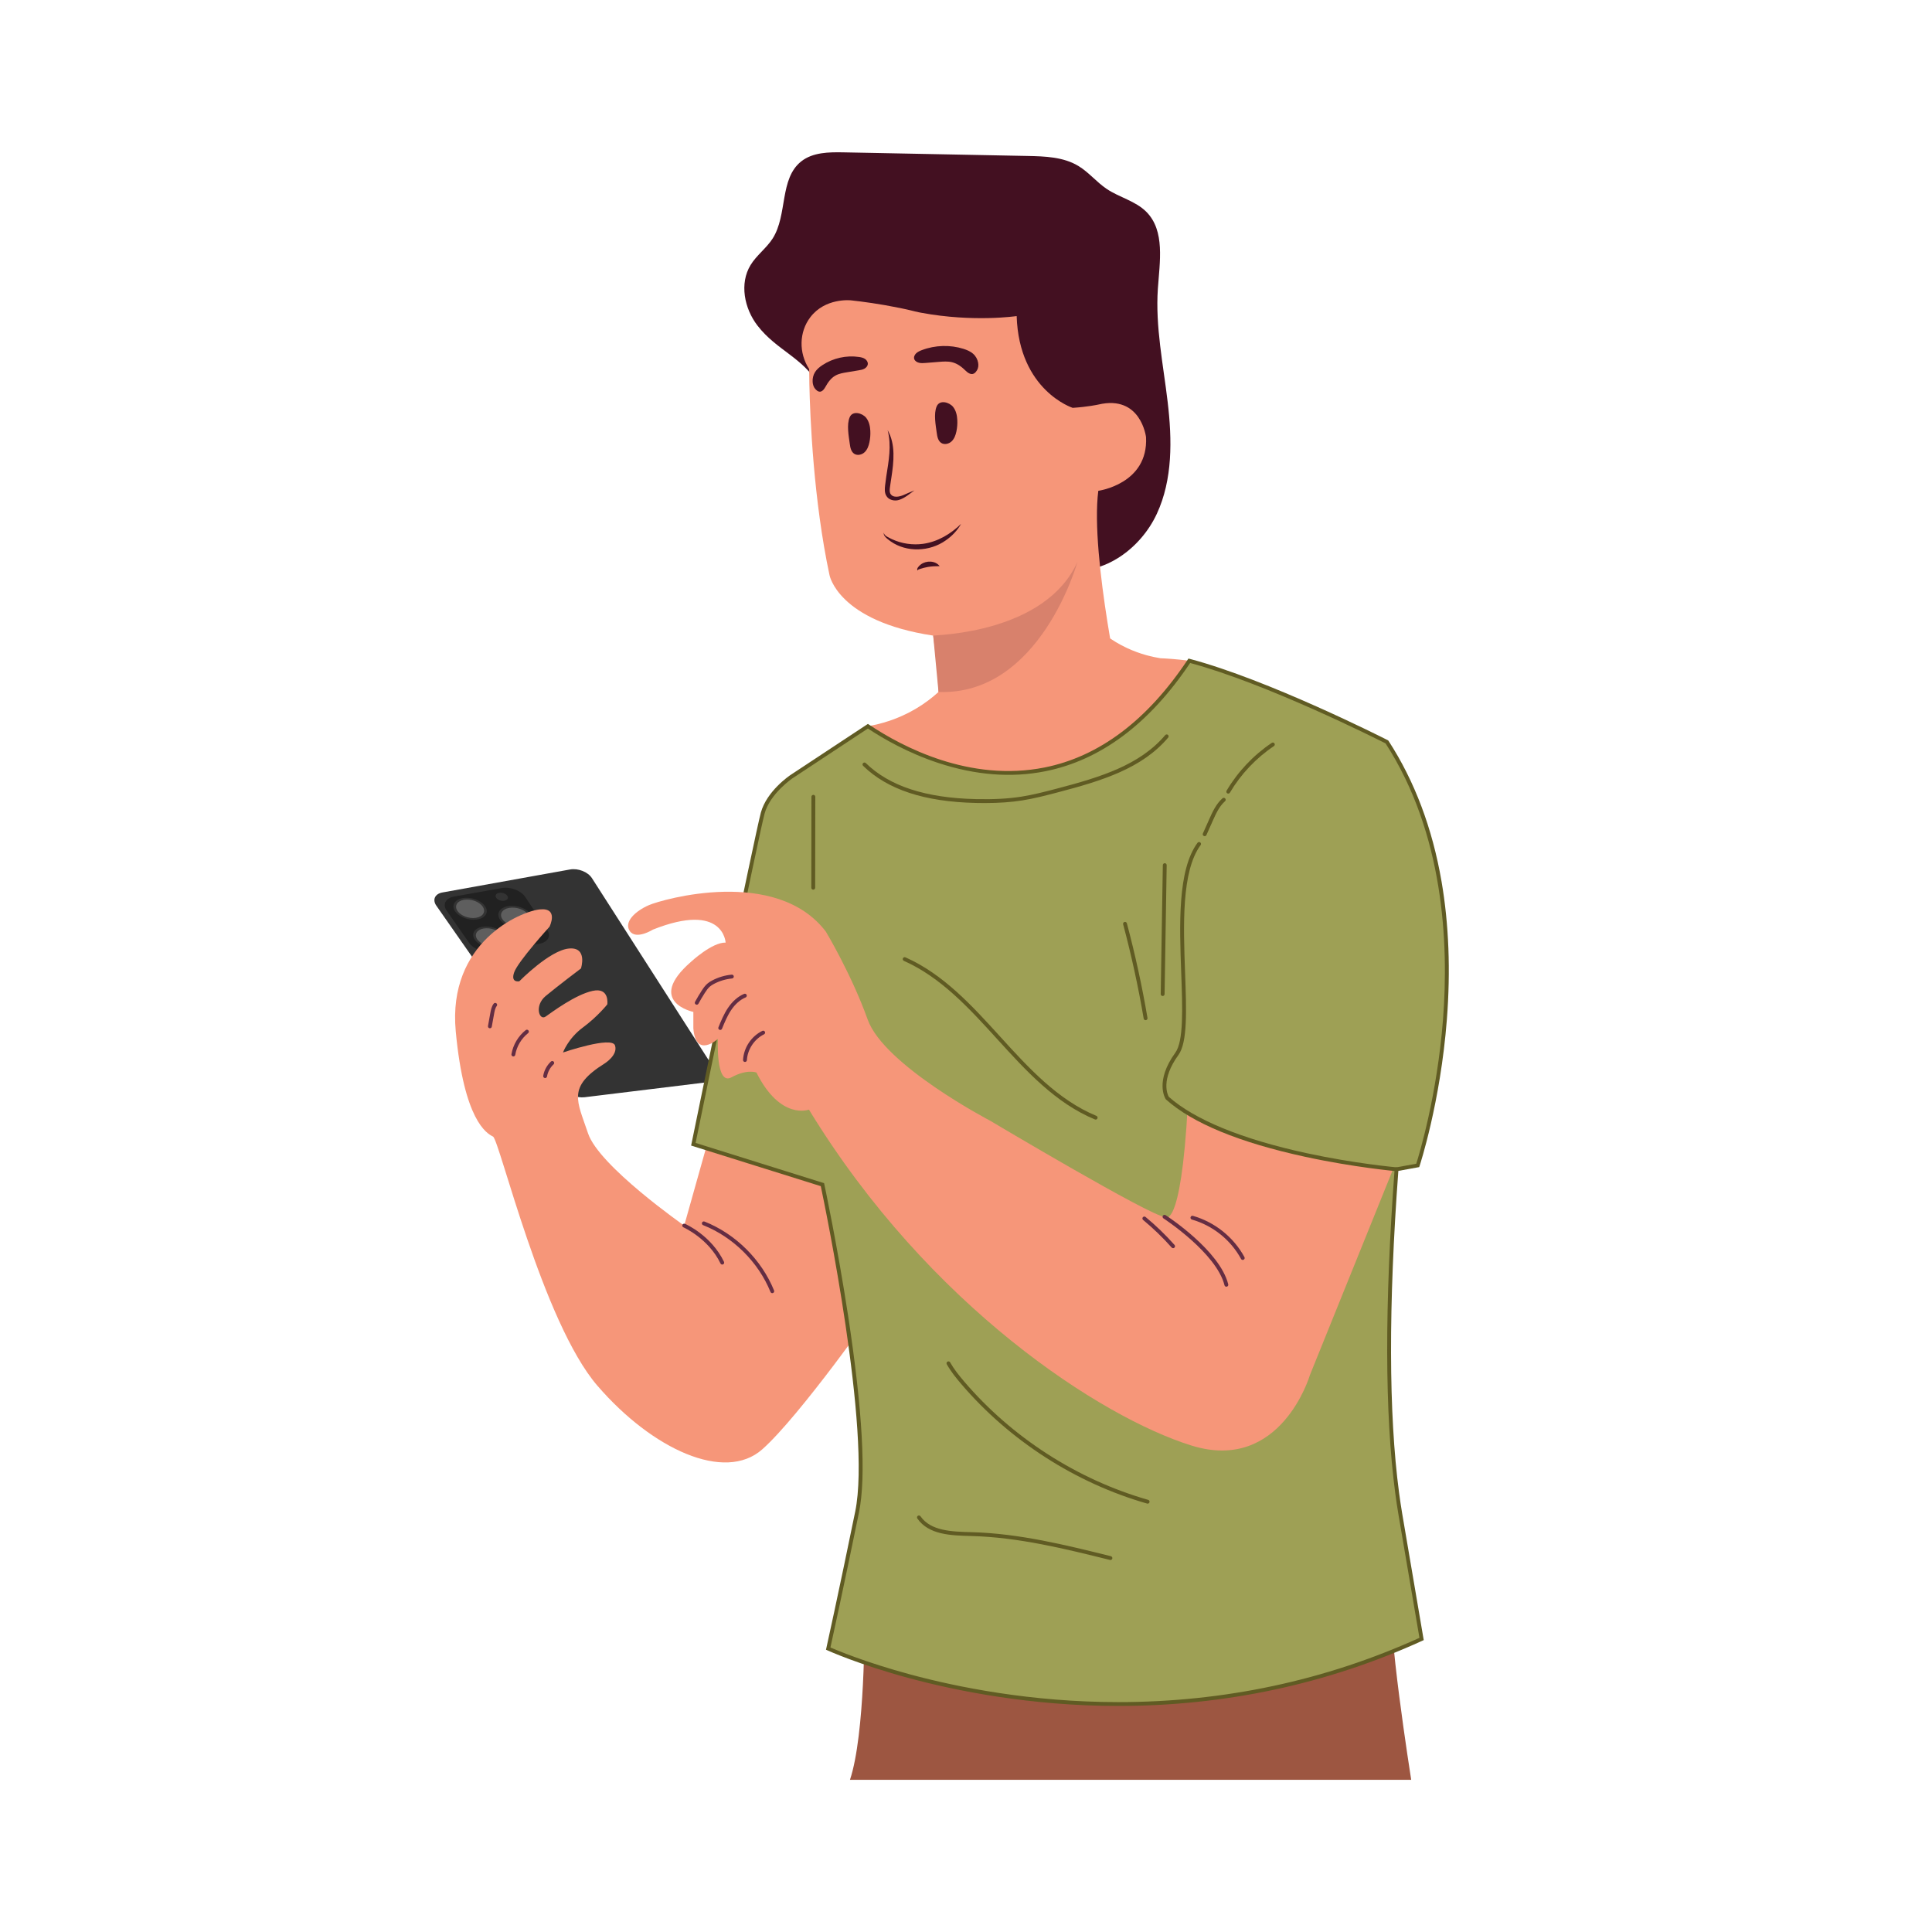 <svg xmlns="http://www.w3.org/2000/svg" xmlns:xlink="http://www.w3.org/1999/xlink" width="1200" zoomAndPan="magnify" viewBox="0 0 900 900" height="1200" preserveAspectRatio="xMidYMid meet" version="1.2"><defs><clipPath id="52402efaa3"><path d="M 346 70.84 L 546 70.84 L 546 266 L 346 266 Z M 346 70.84 "/></clipPath><clipPath id="c2374604ae"><path d="M 395 743 L 658 743 L 658 829.09 L 395 829.09 Z M 395 743 "/></clipPath></defs><g id="a347fa6b0f"><path style=" stroke:none;fill-rule:nonzero;fill:#f69679;fill-opacity:1;" d="M 652.324 705.316 C 653.234 710.746 662.234 763.496 662.234 763.496 C 612.078 786.363 563.238 793.801 520.914 793.801 C 442.055 793.801 385.812 767.977 385.812 767.977 C 385.812 767.977 391.195 743.766 399.273 704.309 C 407.355 664.855 383.121 551.863 383.121 551.863 L 322.992 533.031 C 322.992 533.031 352.605 388.656 355.293 378.797 C 357.992 368.93 368.758 361.758 368.758 361.758 L 404.301 338.297 C 409.984 337.332 418.082 335.207 426.605 330.176 C 430.922 327.621 434.43 324.867 437.203 322.344 C 457.262 304.086 501.703 287.758 517.141 297.422 C 518.164 298.066 520.758 299.887 524.898 301.828 C 531.277 304.82 536.965 306.059 540.605 306.637 C 543.086 306.742 547.965 307.012 554.027 307.809 C 591.227 317.656 645.23 345.18 646.07 345.605 C 646.074 345.609 646.082 345.613 646.082 345.613 C 699.023 427.219 660.438 542.895 660.438 542.895 L 650.562 544.688 C 650.562 544.688 630.328 666.02 650.844 695.387 C 651.312 698.938 651.809 702.242 652.324 705.316 Z M 652.324 705.316 "/><g clip-rule="nonzero" clip-path="url(#52402efaa3)"><path style=" stroke:none;fill-rule:nonzero;fill:#431021;fill-opacity:1;" d="M 352.895 151.711 C 346.711 143.727 344.383 132.031 349.668 123.426 C 352.477 118.852 357.07 115.602 359.953 111.07 C 366.922 100.102 363.047 83.273 373.23 75.195 C 378.645 70.902 386.176 70.84 393.09 70.973 C 421.598 71.535 450.105 72.094 478.617 72.652 C 486.777 72.812 495.363 73.09 502.348 77.312 C 507.203 80.246 510.84 84.852 515.555 88.016 C 521.477 91.992 528.977 93.617 534.008 98.676 C 542.844 107.551 540.215 122.07 539.371 134.559 C 538.188 152.184 541.875 169.719 543.945 187.262 C 546.02 204.801 546.332 223.293 538.906 239.328 C 531.48 255.355 514.43 268.07 496.945 265.445 C 483.777 263.465 473.383 253.754 462.574 245.984 C 447.027 234.809 429.262 227.059 413.426 216.293 C 398.426 206.094 390.316 194.395 381.367 179.188 C 373.879 166.477 361.773 163.191 352.895 151.711 Z M 352.895 151.711 "/></g><path style=" stroke:none;fill-rule:nonzero;fill:#f69679;fill-opacity:1;" d="M 511.629 228.641 C 511.629 228.641 534.988 225.484 533.867 203.652 C 533.867 203.652 531.535 183.738 511.582 188.473 C 511.582 188.473 506.867 189.523 499.699 189.996 C 499.699 189.996 474.691 181.977 473.602 147.238 C 473.602 147.238 453.57 150.238 429.117 145.688 C 428.777 145.625 428.438 145.551 428.098 145.488 C 425.406 144.941 424.32 144.512 419.383 143.508 C 409.676 141.527 401.691 140.488 396.477 139.918 C 395.902 139.852 384.328 138.762 377.469 147.785 C 372.258 154.629 372.004 164.359 376.945 171.953 C 376.945 171.953 376.945 171.996 376.945 172.074 C 376.945 174.266 377.027 206.383 381.867 241.562 C 383.066 250.27 384.555 259.164 386.402 267.84 C 386.402 267.84 390.18 289.379 434.711 296.09 C 434.711 296.09 440.609 335.891 434.641 343.367 C 428.676 350.848 421.828 357.719 421.828 357.719 L 498.836 380.582 L 533.66 345.203 L 523.199 328.949 C 523.207 328.953 507.746 259.195 511.629 228.641 Z M 511.629 228.641 "/><path style=" stroke:none;fill-rule:nonzero;fill:#d8816c;fill-opacity:1;" d="M 434.715 296.09 C 436.594 295.738 486.938 294.984 501.922 261.727 C 501.922 261.727 484.664 324.105 437.203 322.348 Z M 434.715 296.09 "/><path style=" stroke:none;fill-rule:nonzero;fill:#431021;fill-opacity:1;" d="M 389.195 174.945 C 390.832 174.035 392.719 173.719 394.566 173.414 C 396.363 173.117 398.164 172.816 399.961 172.52 C 400.895 172.367 401.848 172.207 402.68 171.75 C 403.508 171.297 404.207 170.488 404.262 169.543 C 404.32 168.59 403.703 167.688 402.898 167.164 C 402.098 166.641 401.133 166.438 400.184 166.293 C 394.266 165.418 388.039 166.809 383.059 170.121 C 381.766 170.98 380.531 171.988 379.703 173.301 C 378.832 174.672 378.441 176.328 378.559 177.945 C 378.645 179.141 379.02 180.348 379.82 181.242 C 381.824 183.48 383.344 182.332 384.484 180.285 C 385.652 178.188 387.043 176.145 389.195 174.945 Z M 389.195 174.945 "/><path style=" stroke:none;fill-rule:nonzero;fill:#431021;fill-opacity:1;" d="M 443.457 168.727 C 441.469 168.254 439.355 168.418 437.293 168.582 C 435.281 168.746 433.273 168.906 431.266 169.07 C 430.223 169.152 429.156 169.234 428.148 169 C 427.141 168.77 426.188 168.16 425.891 167.258 C 425.59 166.344 426.027 165.316 426.758 164.609 C 427.492 163.902 428.48 163.461 429.461 163.086 C 435.609 160.754 442.656 160.547 448.848 162.512 C 450.453 163.02 452.035 163.691 453.262 164.754 C 454.539 165.863 455.375 167.375 455.656 168.977 C 455.867 170.156 455.766 171.422 455.129 172.484 C 453.539 175.16 451.613 174.426 449.871 172.727 C 448.086 170.984 446.074 169.348 443.457 168.727 Z M 443.457 168.727 "/><path style=" stroke:none;fill-rule:nonzero;fill:#431021;fill-opacity:1;" d="M 395.863 206.789 C 396.09 208.504 396.477 210.426 397.922 211.383 C 399.391 212.352 401.477 211.871 402.758 210.668 C 404.039 209.469 404.66 207.723 405.02 206 C 405.379 204.266 405.516 202.484 405.43 200.719 C 405.32 198.551 404.836 196.316 403.484 194.621 C 401.73 192.418 397.211 191.133 395.824 194.344 C 394.324 197.816 395.379 203.199 395.863 206.789 Z M 395.863 206.789 "/><path style=" stroke:none;fill-rule:nonzero;fill:#431021;fill-opacity:1;" d="M 436.383 201.73 C 436.613 203.449 436.996 205.367 438.445 206.324 C 439.91 207.293 441.996 206.812 443.281 205.613 C 444.562 204.41 445.184 202.664 445.539 200.941 C 445.902 199.211 446.039 197.43 445.949 195.66 C 445.844 193.496 445.355 191.262 444.004 189.566 C 442.254 187.363 437.734 186.074 436.348 189.289 C 434.848 192.758 435.898 198.141 436.383 201.73 Z M 436.383 201.73 "/><path style=" stroke:none;fill-rule:nonzero;fill:#431021;fill-opacity:1;" d="M 413.496 200.387 C 417.289 207.012 416.348 215.18 415.258 222.363 C 415.258 222.363 414.848 225.078 414.848 225.078 C 414.668 226.625 414.152 228.488 414.715 229.871 C 415.91 232.109 418.918 231.449 420.883 230.602 C 422.562 229.898 424.23 229.105 425.973 228.438 C 423.66 230.098 421.535 232.016 418.75 232.898 C 416.68 233.555 413.883 232.934 412.801 230.836 C 412.012 229.379 412.141 227.688 412.312 226.137 C 412.457 224.797 412.66 223.32 412.855 222 C 413.973 214.75 415.383 207.637 413.496 200.387 Z M 413.496 200.387 "/><path style=" stroke:none;fill-rule:nonzero;fill:#431021;fill-opacity:1;" d="M 411.828 248.102 C 411.508 249.52 414.457 250.582 415.477 251.156 C 420.016 253.273 425.176 254.02 430.102 253.324 C 436.824 252.355 442.824 248.801 447.711 244.035 C 445.988 247.102 443.469 249.75 440.5 251.781 C 433.098 257.008 422.375 257.461 414.879 252.18 C 413.848 251.363 411.074 249.617 411.828 248.102 Z M 411.828 248.102 "/><path style=" stroke:none;fill-rule:nonzero;fill:#431021;fill-opacity:1;" d="M 427.426 265.789 C 426.781 264.855 428.211 263.539 428.895 262.988 C 431.438 261.039 435.699 261.062 437.727 263.734 C 435.738 263.758 434.125 263.797 432.277 264.105 C 431.004 264.324 429.734 264.648 428.473 265.074 C 428.047 265.23 427.602 265.293 427.426 265.789 Z M 427.426 265.789 "/><g clip-rule="nonzero" clip-path="url(#c2374604ae)"><path style=" stroke:none;fill-rule:nonzero;fill:#9d5641;fill-opacity:1;" d="M 402.695 756.195 C 402.695 756.195 403.043 807.836 395.949 829.098 L 657.391 829.098 C 657.391 829.098 645.379 753.16 648.855 745.059 C 652.324 736.957 402.695 756.195 402.695 756.195 Z M 402.695 756.195 "/></g><path style=" stroke:none;fill-rule:nonzero;fill:#333333;fill-opacity:1;" d="M 203.262 421.898 L 263.09 507.5 C 264.789 509.926 268.902 511.551 272.297 511.137 L 329.617 504.129 C 333.242 503.684 334.879 501.277 333.25 498.738 L 275.742 409.066 C 273.879 406.164 269.305 404.355 265.535 405.035 L 206.109 415.742 C 202.594 416.371 201.328 419.133 203.262 421.898 Z M 203.262 421.898 "/><path style=" stroke:none;fill-rule:nonzero;fill:#212121;fill-opacity:1;" d="M 251.156 439.656 L 229.172 443.23 C 225.266 443.867 220.504 442.074 218.516 439.219 L 208.082 424.242 C 206.039 421.309 207.559 418.359 211.5 417.656 L 233.68 413.695 C 237.734 412.973 242.668 414.828 244.672 417.832 L 254.918 433.18 C 256.871 436.105 255.176 439 251.156 439.656 Z M 251.156 439.656 "/><path style=" stroke:none;fill-rule:nonzero;fill:#333333;fill-opacity:1;" d="M 225.965 422.145 C 227.844 424.895 226.23 427.652 222.383 428.309 C 218.555 428.969 213.934 427.297 212.047 424.57 C 210.148 421.84 211.707 419.062 215.547 418.379 C 219.406 417.691 224.082 419.383 225.965 422.145 Z M 225.965 422.145 "/><path style=" stroke:none;fill-rule:nonzero;fill:#5e5e5e;fill-opacity:1;" d="M 224.852 422.336 C 226.434 424.648 225.082 426.973 221.848 427.531 C 218.625 428.086 214.73 426.68 213.141 424.383 C 211.547 422.082 212.859 419.746 216.094 419.172 C 219.34 418.598 223.27 420.016 224.852 422.336 Z M 224.852 422.336 "/><path style=" stroke:none;fill-rule:nonzero;fill:#333333;fill-opacity:1;" d="M 235.066 435.469 C 236.91 438.168 235.281 440.855 231.453 441.48 C 227.641 442.102 223.066 440.449 221.207 437.773 C 219.348 435.09 220.922 432.383 224.742 431.734 C 228.582 431.086 233.215 432.758 235.066 435.469 Z M 235.066 435.469 "/><path style=" stroke:none;fill-rule:nonzero;fill:#5e5e5e;fill-opacity:1;" d="M 233.926 435.656 C 235.473 437.914 234.113 440.168 230.91 440.691 C 227.719 441.215 223.887 439.824 222.332 437.59 C 220.777 435.34 222.098 433.078 225.297 432.535 C 228.508 431.992 232.379 433.395 233.926 435.656 Z M 233.926 435.656 "/><path style=" stroke:none;fill-rule:nonzero;fill:#333333;fill-opacity:1;" d="M 232.934 428.426 C 231.035 425.637 232.699 422.809 236.676 422.117 C 240.668 421.422 245.453 423.152 247.34 425.969 C 249.219 428.773 247.496 431.582 243.516 432.25 C 239.555 432.914 234.824 431.207 232.934 428.426 Z M 232.934 428.426 "/><path style=" stroke:none;fill-rule:nonzero;fill:#5e5e5e;fill-opacity:1;" d="M 234.062 428.234 C 232.465 425.883 233.871 423.504 237.219 422.926 C 240.578 422.344 244.602 423.797 246.191 426.168 C 247.773 428.527 246.328 430.891 242.98 431.457 C 239.641 432.016 235.656 430.574 234.062 428.234 Z M 234.062 428.234 "/><path style=" stroke:none;fill-rule:nonzero;fill:#333333;fill-opacity:1;" d="M 236.32 417.301 C 237.004 418.32 236.398 419.344 234.969 419.594 C 233.543 419.848 231.832 419.227 231.145 418.215 C 230.461 417.199 231.059 416.172 232.488 415.918 C 233.918 415.664 235.637 416.285 236.32 417.301 Z M 236.32 417.301 "/><path style=" stroke:none;fill-rule:nonzero;fill:#191919;fill-opacity:1;" d="M 246.383 435.23 C 247.266 435.344 247.984 435.891 247.992 436.449 C 247.996 437.008 247.289 437.367 246.406 437.258 C 245.527 437.145 244.805 436.602 244.797 436.039 C 244.793 435.48 245.5 435.117 246.383 435.23 Z M 246.383 435.23 "/><path style=" stroke:none;fill-rule:nonzero;fill:#191919;fill-opacity:1;" d="M 250.266 432.66 C 250.68 432.711 251.023 432.973 251.027 433.234 C 251.027 433.504 250.691 433.676 250.273 433.621 C 249.855 433.566 249.512 433.309 249.512 433.043 C 249.508 432.777 249.844 432.605 250.266 432.66 Z M 250.266 432.66 "/><path style=" stroke:none;fill-rule:nonzero;fill:#f69679;fill-opacity:1;" d="M 332.191 523.047 L 318.727 570.922 C 318.727 570.922 279.016 543.199 273.93 527.953 C 268.844 512.707 264.055 506.43 281.707 495.371 C 281.707 495.371 287.988 491.488 286.492 487.004 C 284.996 482.52 262.262 490.293 262.262 490.293 C 262.262 490.293 264.656 483.715 271.535 478.637 C 278.418 473.555 282.902 467.875 282.902 467.875 C 282.902 467.875 284.102 459.805 276.023 461.598 C 267.945 463.391 257.176 471.465 254.184 473.555 C 251.191 475.648 248.801 468.473 254.184 463.988 C 259.57 459.504 270.641 451.137 270.641 451.137 C 270.641 451.137 273.93 440.973 264.957 441.867 C 255.98 442.766 241.918 457.113 241.918 457.113 C 241.918 457.113 237.734 458.012 239.527 452.93 C 241.32 447.848 255.98 431.707 255.98 431.707 C 255.98 431.707 260.465 422.738 251.492 423.637 C 242.52 424.531 208.414 438.879 212.305 480.43 C 216.195 521.977 226.664 527.957 229.656 529.449 C 232.648 530.945 252.766 615.984 278.344 645.578 C 303.918 675.172 337.574 690.637 355.074 675.172 C 372.578 659.703 408.922 607.918 408.922 607.918 L 381.324 533.262 Z M 332.191 523.047 "/><path style=" stroke:none;fill-rule:nonzero;fill:#642d43;fill-opacity:1;" d="M 336.453 589.082 C 336.121 589.082 335.801 588.895 335.645 588.574 C 330.035 576.93 318.488 571.797 318.371 571.746 C 317.914 571.551 317.707 571.02 317.906 570.566 C 318.102 570.113 318.633 569.906 319.086 570.102 C 319.582 570.32 331.352 575.535 337.266 587.801 C 337.48 588.246 337.289 588.781 336.844 588.996 C 336.715 589.055 336.586 589.082 336.453 589.082 Z M 336.453 589.082 "/><path style=" stroke:none;fill-rule:nonzero;fill:#642d43;fill-opacity:1;" d="M 359.758 602.398 C 359.402 602.398 359.066 602.188 358.922 601.836 C 353.262 587.898 341.527 576.266 327.531 570.719 C 327.066 570.535 326.844 570.016 327.023 569.555 C 327.207 569.094 327.73 568.867 328.191 569.047 C 342.633 574.773 354.746 586.777 360.59 601.16 C 360.773 601.617 360.555 602.141 360.094 602.328 C 359.984 602.375 359.871 602.398 359.758 602.398 Z M 359.758 602.398 "/><path style=" stroke:none;fill-rule:nonzero;fill:#642d43;fill-opacity:1;" d="M 228.207 479.008 C 228.152 479.008 228.102 479 228.047 478.992 C 227.559 478.906 227.234 478.438 227.324 477.949 L 228.414 471.91 C 228.66 470.555 228.965 468.867 229.977 467.543 C 230.281 467.148 230.844 467.074 231.238 467.375 C 231.633 467.676 231.707 468.242 231.406 468.633 C 230.656 469.613 230.402 471.004 230.18 472.23 L 229.09 478.266 C 229.012 478.703 228.633 479.008 228.207 479.008 Z M 228.207 479.008 "/><path style=" stroke:none;fill-rule:nonzero;fill:#642d43;fill-opacity:1;" d="M 239.141 492.133 C 239.09 492.133 239.039 492.133 238.988 492.121 C 238.5 492.039 238.172 491.574 238.254 491.086 C 238.996 486.707 241.422 482.617 244.906 479.863 C 245.293 479.555 245.859 479.621 246.168 480.012 C 246.477 480.398 246.41 480.965 246.02 481.27 C 242.883 483.754 240.695 487.441 240.023 491.387 C 239.949 491.824 239.57 492.133 239.141 492.133 Z M 239.141 492.133 "/><path style=" stroke:none;fill-rule:nonzero;fill:#642d43;fill-opacity:1;" d="M 253.941 502.203 C 253.891 502.203 253.84 502.195 253.789 502.188 C 253.301 502.105 252.973 501.641 253.055 501.152 C 253.488 498.617 254.766 496.258 256.652 494.504 C 257.016 494.164 257.586 494.188 257.922 494.551 C 258.258 494.914 258.242 495.48 257.879 495.816 C 256.281 497.305 255.195 499.305 254.824 501.453 C 254.75 501.891 254.367 502.203 253.941 502.203 Z M 253.941 502.203 "/><path style=" stroke:none;fill-rule:nonzero;fill:#9ea055;fill-opacity:1;" d="M 652.324 705.316 C 653.234 710.746 662.234 763.496 662.234 763.496 C 612.078 786.363 563.238 793.801 520.914 793.801 C 442.055 793.801 385.812 767.977 385.812 767.977 C 385.812 767.977 391.195 743.766 399.273 704.309 C 407.355 664.855 383.121 551.863 383.121 551.863 L 322.992 533.031 C 322.992 533.031 352.605 388.656 355.293 378.797 C 357.992 368.93 368.758 361.758 368.758 361.758 L 404.301 338.297 C 427.297 353.668 498.668 390.984 554.023 307.809 C 591.223 317.656 645.227 345.18 646.066 345.609 C 646.074 345.609 646.078 345.613 646.078 345.613 C 699.023 427.219 660.434 542.895 660.434 542.895 L 650.562 544.688 C 644.945 620.039 646.961 666.113 650.84 695.387 C 651.312 698.938 651.809 702.242 652.324 705.316 Z M 652.324 705.316 "/><path style=" stroke:none;fill-rule:nonzero;fill:#605b23;fill-opacity:1;" d="M 520.914 794.699 C 480.078 794.699 445.434 787.66 423.559 781.758 C 399.84 775.355 385.578 768.859 385.438 768.793 L 384.777 768.492 L 384.938 767.785 C 384.988 767.543 390.41 743.129 398.395 704.133 C 406.07 666.656 384.105 560.879 382.352 552.562 L 321.949 533.645 L 322.113 532.852 C 323.324 526.953 351.762 388.332 354.43 378.559 C 357.18 368.484 367.812 361.309 368.258 361.012 L 404.305 337.219 L 404.801 337.551 C 420.422 347.988 451.816 364.461 486.598 357.52 C 512.051 352.434 534.484 335.543 553.273 307.309 L 553.629 306.773 L 554.254 306.938 C 590.773 316.609 644.18 343.641 646.438 344.789 L 646.59 344.867 L 646.773 345.035 L 646.832 345.125 C 658.977 363.84 667.289 385.906 671.543 410.715 C 674.941 430.535 675.77 452.137 674.008 474.926 C 671.004 513.703 661.383 542.887 661.289 543.176 L 661.117 543.68 L 651.406 545.449 C 646.758 608.188 646.867 658.59 651.73 695.27 C 652.176 698.641 652.672 701.973 653.207 705.168 C 654.105 710.535 663.023 762.82 663.113 763.344 L 663.23 764.023 L 662.602 764.312 C 618.379 784.477 570.707 794.699 520.914 794.699 Z M 386.848 767.457 C 389.902 768.789 403.348 774.445 424.074 780.035 C 445.836 785.906 480.297 792.906 520.918 792.906 C 570.215 792.906 617.422 782.836 661.234 762.969 C 660.176 756.77 652.285 710.5 651.441 705.465 C 650.902 702.25 650.402 698.902 649.953 695.512 C 645.055 658.574 644.957 607.809 649.668 544.625 L 649.719 543.934 L 659.75 542.113 C 661.023 538.094 669.457 510.539 672.223 474.746 C 674.961 439.258 672.539 388.199 645.457 346.305 C 641.504 344.301 590.082 318.426 554.414 308.84 C 535.426 337.164 512.73 354.133 486.953 359.281 C 471.199 362.43 454.438 361.133 437.141 355.434 C 423.09 350.805 411.602 344.211 404.301 339.375 L 369.254 362.508 C 369.152 362.574 358.738 369.617 356.164 379.035 C 353.613 388.375 326.414 520.848 324.039 532.418 L 383.891 551.164 L 384 551.676 C 384.062 551.957 390.121 580.328 395.117 613.156 C 401.832 657.293 403.527 688.023 400.156 704.492 C 392.926 739.793 387.797 763.152 386.848 767.457 Z M 386.848 767.457 "/><path style=" stroke:none;fill-rule:nonzero;fill:#f69679;fill-opacity:1;" d="M 641.723 538.281 L 553.34 514.504 C 550.047 575.184 542.473 566.812 542.473 566.812 C 536.395 566.812 461.203 522.051 461.203 522.051 C 461.203 522.051 411.84 496.273 404.211 474.973 C 396.582 453.676 384.691 433.949 384.691 433.949 C 361.582 403.684 308.633 418.93 302.352 421.621 C 296.07 424.309 290.461 429.465 293.375 433.723 C 296.293 437.984 304.145 433.051 304.145 433.051 C 337.125 419.938 338.023 439.105 338.023 439.105 C 331.742 438.879 321.867 448.074 321.867 448.074 C 300.551 466.68 322.988 471.391 322.988 471.391 L 322.988 479.012 C 324.113 493.359 334.43 483.941 334.43 483.941 C 334.43 483.941 333.309 505.914 340.715 501.875 C 348.117 497.84 352.379 499.633 352.379 499.633 C 363.598 522.051 376.836 516.895 376.836 516.895 C 432.93 608.812 513.25 660.371 554.98 673.375 C 596.715 686.375 610.176 640.645 610.176 640.645 L 648.852 544.891 C 645.871 543.746 643.34 540.73 641.723 538.281 Z M 641.723 538.281 "/><path style=" stroke:none;fill-rule:nonzero;fill:#605b23;fill-opacity:1;" d="M 378.836 414.441 C 378.34 414.441 377.934 414.039 377.938 413.543 L 377.996 371.172 C 377.996 370.68 378.398 370.273 378.895 370.273 C 379.391 370.273 379.793 370.68 379.793 371.176 L 379.734 413.547 C 379.734 414.043 379.332 414.441 378.836 414.441 Z M 378.836 414.441 "/><path style=" stroke:none;fill-rule:nonzero;fill:#605b23;fill-opacity:1;" d="M 541.609 463.984 C 541.602 463.984 541.598 463.984 541.594 463.984 C 541.098 463.973 540.699 463.566 540.707 463.07 L 541.691 402.996 C 541.699 402.5 542.117 402.109 542.605 402.113 C 543.102 402.121 543.496 402.531 543.488 403.027 L 542.508 463.098 C 542.5 463.59 542.098 463.984 541.609 463.984 Z M 541.609 463.984 "/><path style=" stroke:none;fill-rule:nonzero;fill:#605b23;fill-opacity:1;" d="M 533.66 475.234 C 533.23 475.234 532.852 474.926 532.773 474.488 C 530.273 459.773 527.055 445 523.203 430.578 C 523.074 430.098 523.363 429.605 523.84 429.477 C 524.316 429.352 524.812 429.633 524.941 430.113 C 528.805 444.59 532.039 459.418 534.547 474.188 C 534.629 474.676 534.301 475.141 533.812 475.223 C 533.758 475.234 533.707 475.234 533.66 475.234 Z M 533.66 475.234 "/><path style=" stroke:none;fill-rule:nonzero;fill:#605b23;fill-opacity:1;" d="M 510.402 521.547 C 510.285 521.547 510.172 521.527 510.059 521.48 C 491.656 513.871 477.863 498.707 464.531 484.043 C 451.688 469.918 438.402 455.312 421.066 447.609 C 420.613 447.406 420.41 446.875 420.609 446.422 C 420.812 445.969 421.344 445.762 421.797 445.965 C 439.477 453.82 452.891 468.57 465.863 482.836 C 479.062 497.352 492.715 512.363 510.746 519.816 C 511.207 520.008 511.422 520.535 511.234 520.988 C 511.09 521.34 510.754 521.547 510.402 521.547 Z M 510.402 521.547 "/><path style=" stroke:none;fill-rule:nonzero;fill:#605b23;fill-opacity:1;" d="M 458.707 374.094 C 457.367 374.094 455.988 374.078 454.566 374.047 C 430.629 373.5 413.453 367.844 402.07 356.758 C 401.715 356.41 401.707 355.844 402.055 355.484 C 402.398 355.133 402.969 355.121 403.324 355.469 C 414.367 366.223 431.145 371.715 454.609 372.254 C 462.941 372.441 469.715 372.074 475.926 371.09 C 481.391 370.227 486.852 368.797 492.133 367.418 C 512.863 361.996 530.984 356.379 542.805 342.441 C 543.125 342.062 543.691 342.016 544.07 342.336 C 544.449 342.656 544.496 343.223 544.176 343.602 C 532.02 357.938 513.617 363.656 492.586 369.156 C 487.266 370.547 481.762 371.988 476.207 372.863 C 470.949 373.695 465.309 374.094 458.707 374.094 Z M 458.707 374.094 "/><path style=" stroke:none;fill-rule:nonzero;fill:#605b23;fill-opacity:1;" d="M 561.176 389.516 C 561.055 389.516 560.93 389.492 560.809 389.438 C 560.355 389.234 560.152 388.707 560.355 388.254 L 563.316 381.613 C 564.797 378.297 566.473 374.531 569.477 371.883 C 569.848 371.555 570.418 371.59 570.746 371.965 C 571.074 372.336 571.039 372.906 570.668 373.234 C 567.957 375.625 566.367 379.195 564.961 382.348 L 562 388.988 C 561.848 389.316 561.52 389.516 561.176 389.516 Z M 561.176 389.516 "/><path style=" stroke:none;fill-rule:nonzero;fill:#605b23;fill-opacity:1;" d="M 572.168 369.684 C 572.012 369.684 571.855 369.645 571.711 369.559 C 571.281 369.305 571.141 368.754 571.395 368.328 C 576.625 359.484 583.906 351.781 592.445 346.059 C 592.859 345.781 593.418 345.895 593.695 346.305 C 593.969 346.715 593.859 347.273 593.449 347.551 C 585.133 353.125 578.039 360.625 572.941 369.242 C 572.773 369.527 572.473 369.684 572.168 369.684 Z M 572.168 369.684 "/><path style=" stroke:none;fill-rule:nonzero;fill:#605b23;fill-opacity:1;" d="M 534.609 700.453 C 534.527 700.453 534.445 700.441 534.363 700.418 C 500.973 690.855 470.188 671.031 447.676 644.598 C 445.355 641.871 442.941 638.887 441.039 635.516 C 440.797 635.082 440.949 634.535 441.383 634.293 C 441.816 634.051 442.363 634.203 442.605 634.633 C 444.434 637.871 446.781 640.777 449.043 643.434 C 471.328 669.598 501.805 689.223 534.855 698.691 C 535.336 698.828 535.609 699.324 535.473 699.801 C 535.363 700.195 535 700.453 534.609 700.453 Z M 534.609 700.453 "/><path style=" stroke:none;fill-rule:nonzero;fill:#605b23;fill-opacity:1;" d="M 517.281 726.711 C 517.211 726.711 517.137 726.703 517.066 726.684 C 496.133 721.488 474.488 716.121 452.566 715.539 L 452.289 715.531 C 443.066 715.289 432.617 715.016 427.336 707.375 C 427.051 706.969 427.156 706.41 427.566 706.125 C 427.973 705.844 428.531 705.945 428.816 706.355 C 433.578 713.242 443.543 713.504 452.336 713.738 L 452.613 713.746 C 474.73 714.332 496.473 719.727 517.5 724.941 C 517.98 725.062 518.273 725.551 518.152 726.031 C 518.051 726.438 517.688 726.711 517.281 726.711 Z M 517.281 726.711 "/><path style=" stroke:none;fill-rule:nonzero;fill:#642d43;fill-opacity:1;" d="M 324.566 468.027 C 324.422 468.027 324.273 467.992 324.141 467.918 C 323.703 467.68 323.539 467.137 323.777 466.699 C 324.746 464.922 325.793 463.156 326.891 461.461 C 327.637 460.312 328.457 459.109 329.586 458.16 C 330.164 457.672 330.832 457.234 331.754 456.746 C 334.551 455.262 337.695 454.32 340.848 454.027 C 341.34 453.977 341.781 454.344 341.824 454.84 C 341.871 455.332 341.508 455.77 341.012 455.816 C 338.094 456.086 335.184 456.957 332.598 458.332 C 331.793 458.758 331.223 459.125 330.746 459.531 C 329.805 460.324 329.074 461.402 328.402 462.438 C 327.328 464.098 326.305 465.82 325.363 467.559 C 325.195 467.855 324.887 468.027 324.566 468.027 Z M 324.566 468.027 "/><path style=" stroke:none;fill-rule:nonzero;fill:#642d43;fill-opacity:1;" d="M 335.508 479.789 C 335.395 479.789 335.277 479.766 335.168 479.723 C 334.711 479.535 334.488 479.008 334.676 478.551 C 335.91 475.547 337.18 472.445 339.031 469.656 C 341.145 466.477 343.777 464.168 346.648 462.98 C 347.105 462.789 347.633 463.004 347.82 463.465 C 348.012 463.922 347.793 464.445 347.336 464.641 C 344.797 465.691 342.441 467.77 340.527 470.648 C 338.773 473.289 337.535 476.309 336.34 479.23 C 336.199 479.578 335.859 479.789 335.508 479.789 Z M 335.508 479.789 "/><path style=" stroke:none;fill-rule:nonzero;fill:#642d43;fill-opacity:1;" d="M 347.039 494.703 C 347.023 494.703 347.004 494.703 346.988 494.699 C 346.492 494.672 346.109 494.25 346.141 493.754 C 346.457 488.039 349.984 482.727 355.129 480.219 C 355.574 480 356.113 480.188 356.332 480.633 C 356.547 481.078 356.363 481.613 355.918 481.832 C 351.418 484.027 348.207 488.859 347.934 493.855 C 347.91 494.332 347.512 494.703 347.039 494.703 Z M 347.039 494.703 "/><path style=" stroke:none;fill-rule:nonzero;fill:#642d43;fill-opacity:1;" d="M 571.289 599.398 C 570.883 599.398 570.52 599.125 570.418 598.715 C 566.66 583.695 542.23 567.727 541.984 567.566 C 541.57 567.297 541.449 566.742 541.723 566.324 C 541.992 565.91 542.547 565.789 542.965 566.062 C 543.992 566.727 568.23 582.574 572.16 598.281 C 572.281 598.762 571.988 599.25 571.508 599.371 C 571.434 599.387 571.359 599.398 571.289 599.398 Z M 571.289 599.398 "/><path style=" stroke:none;fill-rule:nonzero;fill:#642d43;fill-opacity:1;" d="M 578.918 586.922 C 578.602 586.922 578.289 586.754 578.129 586.449 C 573.297 577.578 564.949 570.895 555.227 568.117 C 554.75 567.984 554.477 567.484 554.609 567.008 C 554.746 566.531 555.246 566.254 555.723 566.391 C 565.902 569.301 574.645 576.297 579.707 585.59 C 579.945 586.027 579.785 586.57 579.348 586.809 C 579.211 586.887 579.062 586.922 578.918 586.922 Z M 578.918 586.922 "/><path style=" stroke:none;fill-rule:nonzero;fill:#642d43;fill-opacity:1;" d="M 546.477 581.445 C 546.23 581.445 545.984 581.344 545.805 581.145 C 541.723 576.543 537.246 572.223 532.504 568.305 C 532.121 567.988 532.07 567.422 532.387 567.039 C 532.699 566.656 533.266 566.602 533.652 566.918 C 538.465 570.895 543.008 575.281 547.148 579.953 C 547.477 580.324 547.441 580.891 547.07 581.219 C 546.902 581.371 546.688 581.445 546.477 581.445 Z M 546.477 581.445 "/><path style=" stroke:none;fill-rule:nonzero;fill:#9ea055;fill-opacity:1;" d="M 650.562 544.691 C 650.562 544.691 573.383 537.969 543.77 511.512 C 543.77 511.512 538.832 503.891 548.254 490.887 C 557.68 477.883 542.422 415.113 558.574 393.141 "/><path style=" stroke:none;fill-rule:nonzero;fill:#605b23;fill-opacity:1;" d="M 650.562 545.59 C 650.539 545.59 650.512 545.59 650.484 545.586 C 650.293 545.57 630.867 543.844 608.078 538.902 C 577.406 532.25 555.566 523.262 543.168 512.184 C 543.109 512.133 543.055 512.07 543.012 512.004 C 542.797 511.668 537.852 503.711 547.523 490.363 C 551.426 484.98 550.863 469.633 550.266 453.379 C 549.441 430.852 548.504 405.32 557.848 392.613 C 558.145 392.215 558.703 392.129 559.105 392.422 C 559.508 392.715 559.59 393.277 559.297 393.676 C 550.324 405.879 551.25 431.078 552.062 453.312 C 552.695 470.602 553.242 485.535 548.977 491.414 C 540.527 503.074 543.941 510.016 544.461 510.934 C 556.477 521.605 578.594 530.664 608.438 537.141 C 631.117 542.062 650.445 543.781 650.637 543.797 C 651.129 543.84 651.496 544.273 651.453 544.77 C 651.418 545.238 651.027 545.59 650.562 545.59 Z M 650.562 545.59 "/></g></svg>